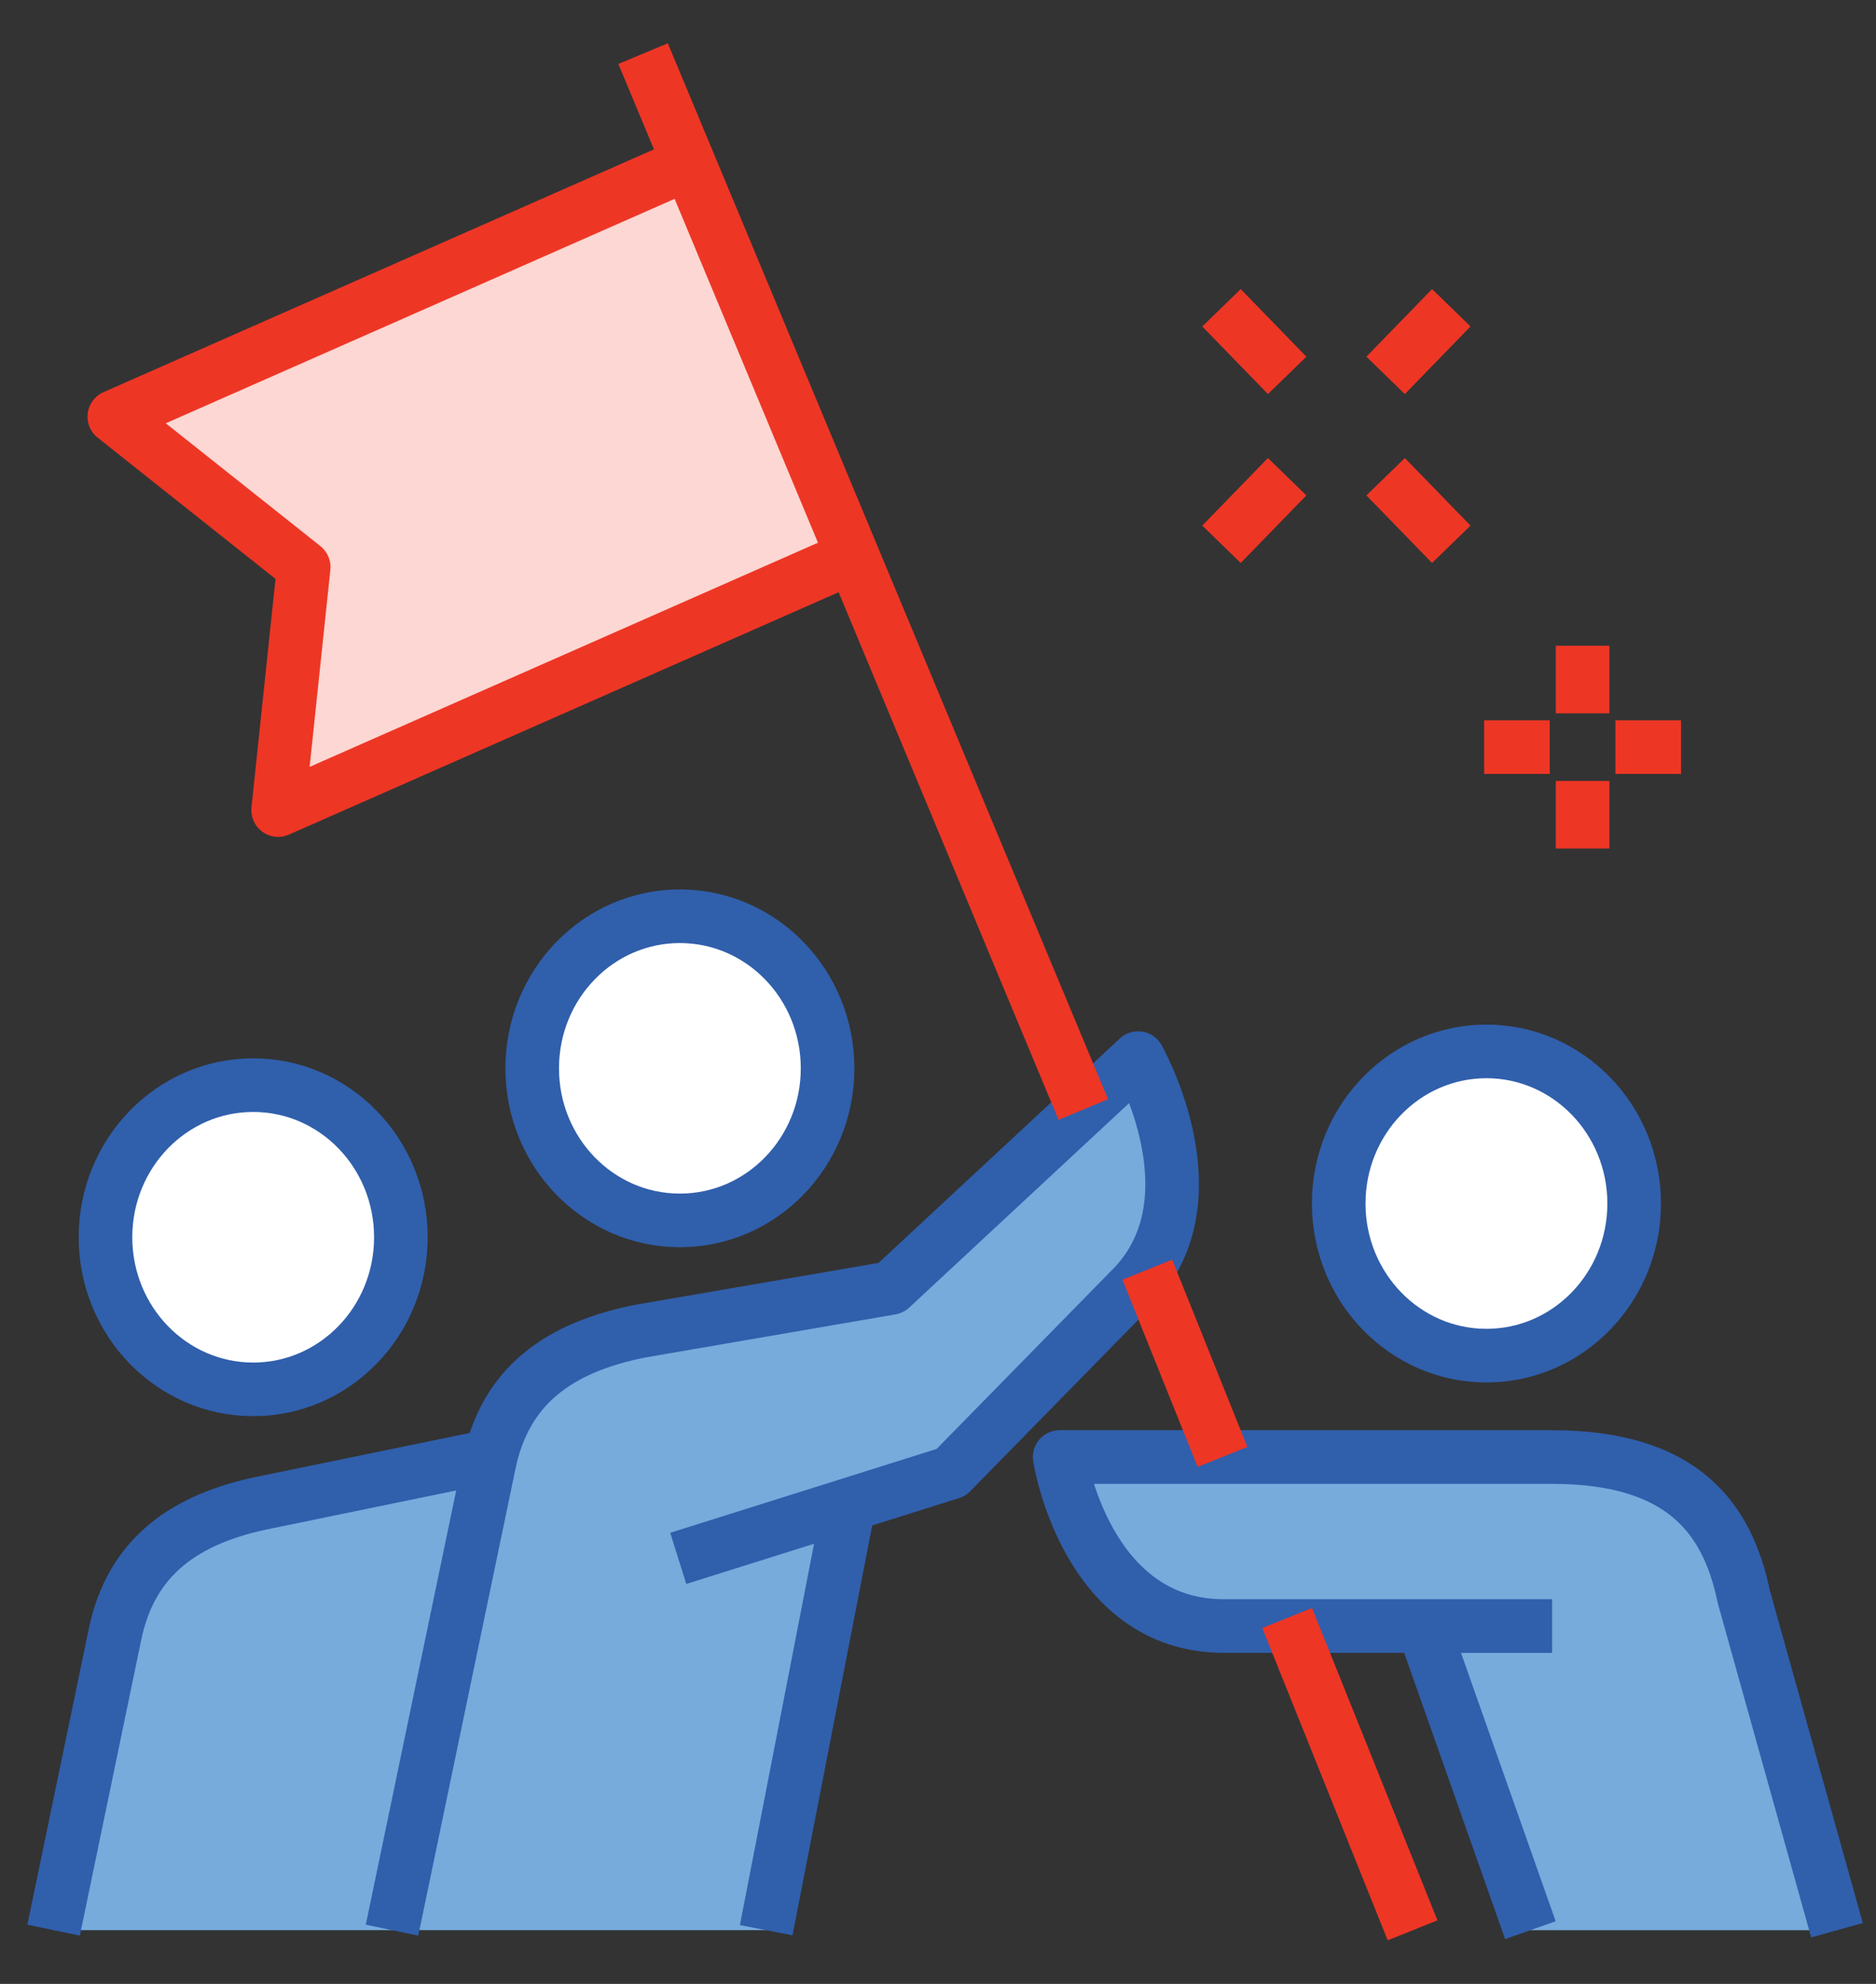 <svg width="35" height="37" viewBox="0 0 35 37" fill="none" xmlns="http://www.w3.org/2000/svg">
<rect x="0" y="0" width="35" height="37" fill="#333333" stroke="none"/>
<path d="M12.856 3.043L2.133 7.771L5.666 10.576L5.189 15.108L15.912 10.381" fill="#FCD7D3"/>
<path d="M12.856 3.043L2.133 7.771L5.666 10.576L5.189 15.108L15.912 10.381" stroke="#EE3625" stroke-linejoin="round"/>
<path d="M32.533 29.777C32.233 28.334 31.412 27.174 28.957 27.174H19.77C19.77 27.174 20.248 30.326 22.832 30.326H26.55L28.552 35.999H34.272L32.533 29.777Z" fill="#76ABDC"/>
<path d="M21.24 19.734L16.629 24.021L11.975 24.822C10.474 25.111 9.5 25.811 9.17 27.16L4.993 28.011C3.444 28.314 2.452 29.039 2.152 30.482L1.006 35.998H14.302L15.845 28.062L17.749 27.463L21.075 24.071C22.771 22.426 21.24 19.734 21.24 19.734Z" fill="#76ABDC"/>
<path d="M7.314 35.998L9.127 27.293C9.427 25.849 10.419 25.124 11.968 24.822L16.622 24.021L21.234 19.734C21.234 19.734 22.765 22.426 21.069 24.071L17.743 27.463L12.654 29.064" stroke="#305FAC" stroke-linejoin="round"/>
<path d="M14.295 35.999L15.839 28.062" stroke="#305FAC" stroke-linejoin="round"/>
<path d="M34.272 35.999L32.533 29.777C32.233 28.334 31.412 27.174 28.957 27.174H19.77C19.77 27.174 20.248 30.326 22.832 30.326H28.957" stroke="#305FAC" stroke-linejoin="round"/>
<path d="M28.552 35.998L26.55 30.324" stroke="#305FAC" stroke-linejoin="round"/>
<path d="M1 35.998L2.145 30.483C2.445 29.039 3.437 28.314 4.987 28.012L9.157 27.154" stroke="#305FAC" stroke-linejoin="round"/>
<path d="M20.211 20.693L11.998 1" stroke="#EE3625" stroke-linejoin="round"/>
<path d="M22.808 27.172L21.405 23.68" stroke="#EE3625" stroke-linejoin="round"/>
<path d="M26.354 36.001L24.014 30.176" stroke="#EE3625" stroke-linejoin="round"/>
<path d="M27.732 25.283C29.254 25.283 30.488 24.013 30.488 22.446C30.488 20.879 29.254 19.609 27.732 19.609C26.21 19.609 24.976 20.879 24.976 22.446C24.976 24.013 26.21 25.283 27.732 25.283Z" fill="white" stroke="#305FAC" stroke-linejoin="round"/>
<path d="M12.684 22.761C14.207 22.761 15.44 21.491 15.44 19.925C15.44 18.358 14.207 17.088 12.684 17.088C11.162 17.088 9.929 18.358 9.929 19.925C9.929 21.491 11.162 22.761 12.684 22.761Z" fill="white" stroke="#305FAC" stroke-linejoin="round"/>
<path d="M4.724 25.912C6.246 25.912 7.479 24.642 7.479 23.075C7.479 21.508 6.246 20.238 4.724 20.238C3.202 20.238 1.968 21.508 1.968 23.075C1.968 24.642 3.202 25.912 4.724 25.912Z" fill="white" stroke="#305FAC" stroke-linejoin="round"/>
<path d="M29.526 12.043V13.304" stroke="#EE3625" stroke-miterlimit="10"/>
<path d="M29.526 14.565V15.825" stroke="#EE3625" stroke-miterlimit="10"/>
<path d="M30.138 13.934H31.363" stroke="#EE3625" stroke-miterlimit="10"/>
<path d="M27.689 13.934H28.913" stroke="#EE3625" stroke-miterlimit="10"/>
<path d="M25.851 8.891L27.076 10.151" stroke="#EE3625" stroke-miterlimit="10"/>
<path d="M22.789 5.74L24.014 7.001" stroke="#EE3625" stroke-miterlimit="10"/>
<path d="M24.014 8.891L22.789 10.151" stroke="#EE3625" stroke-miterlimit="10"/>
<path d="M27.076 5.74L25.851 7.001" stroke="#EE3625" stroke-miterlimit="10"/>
</svg>
